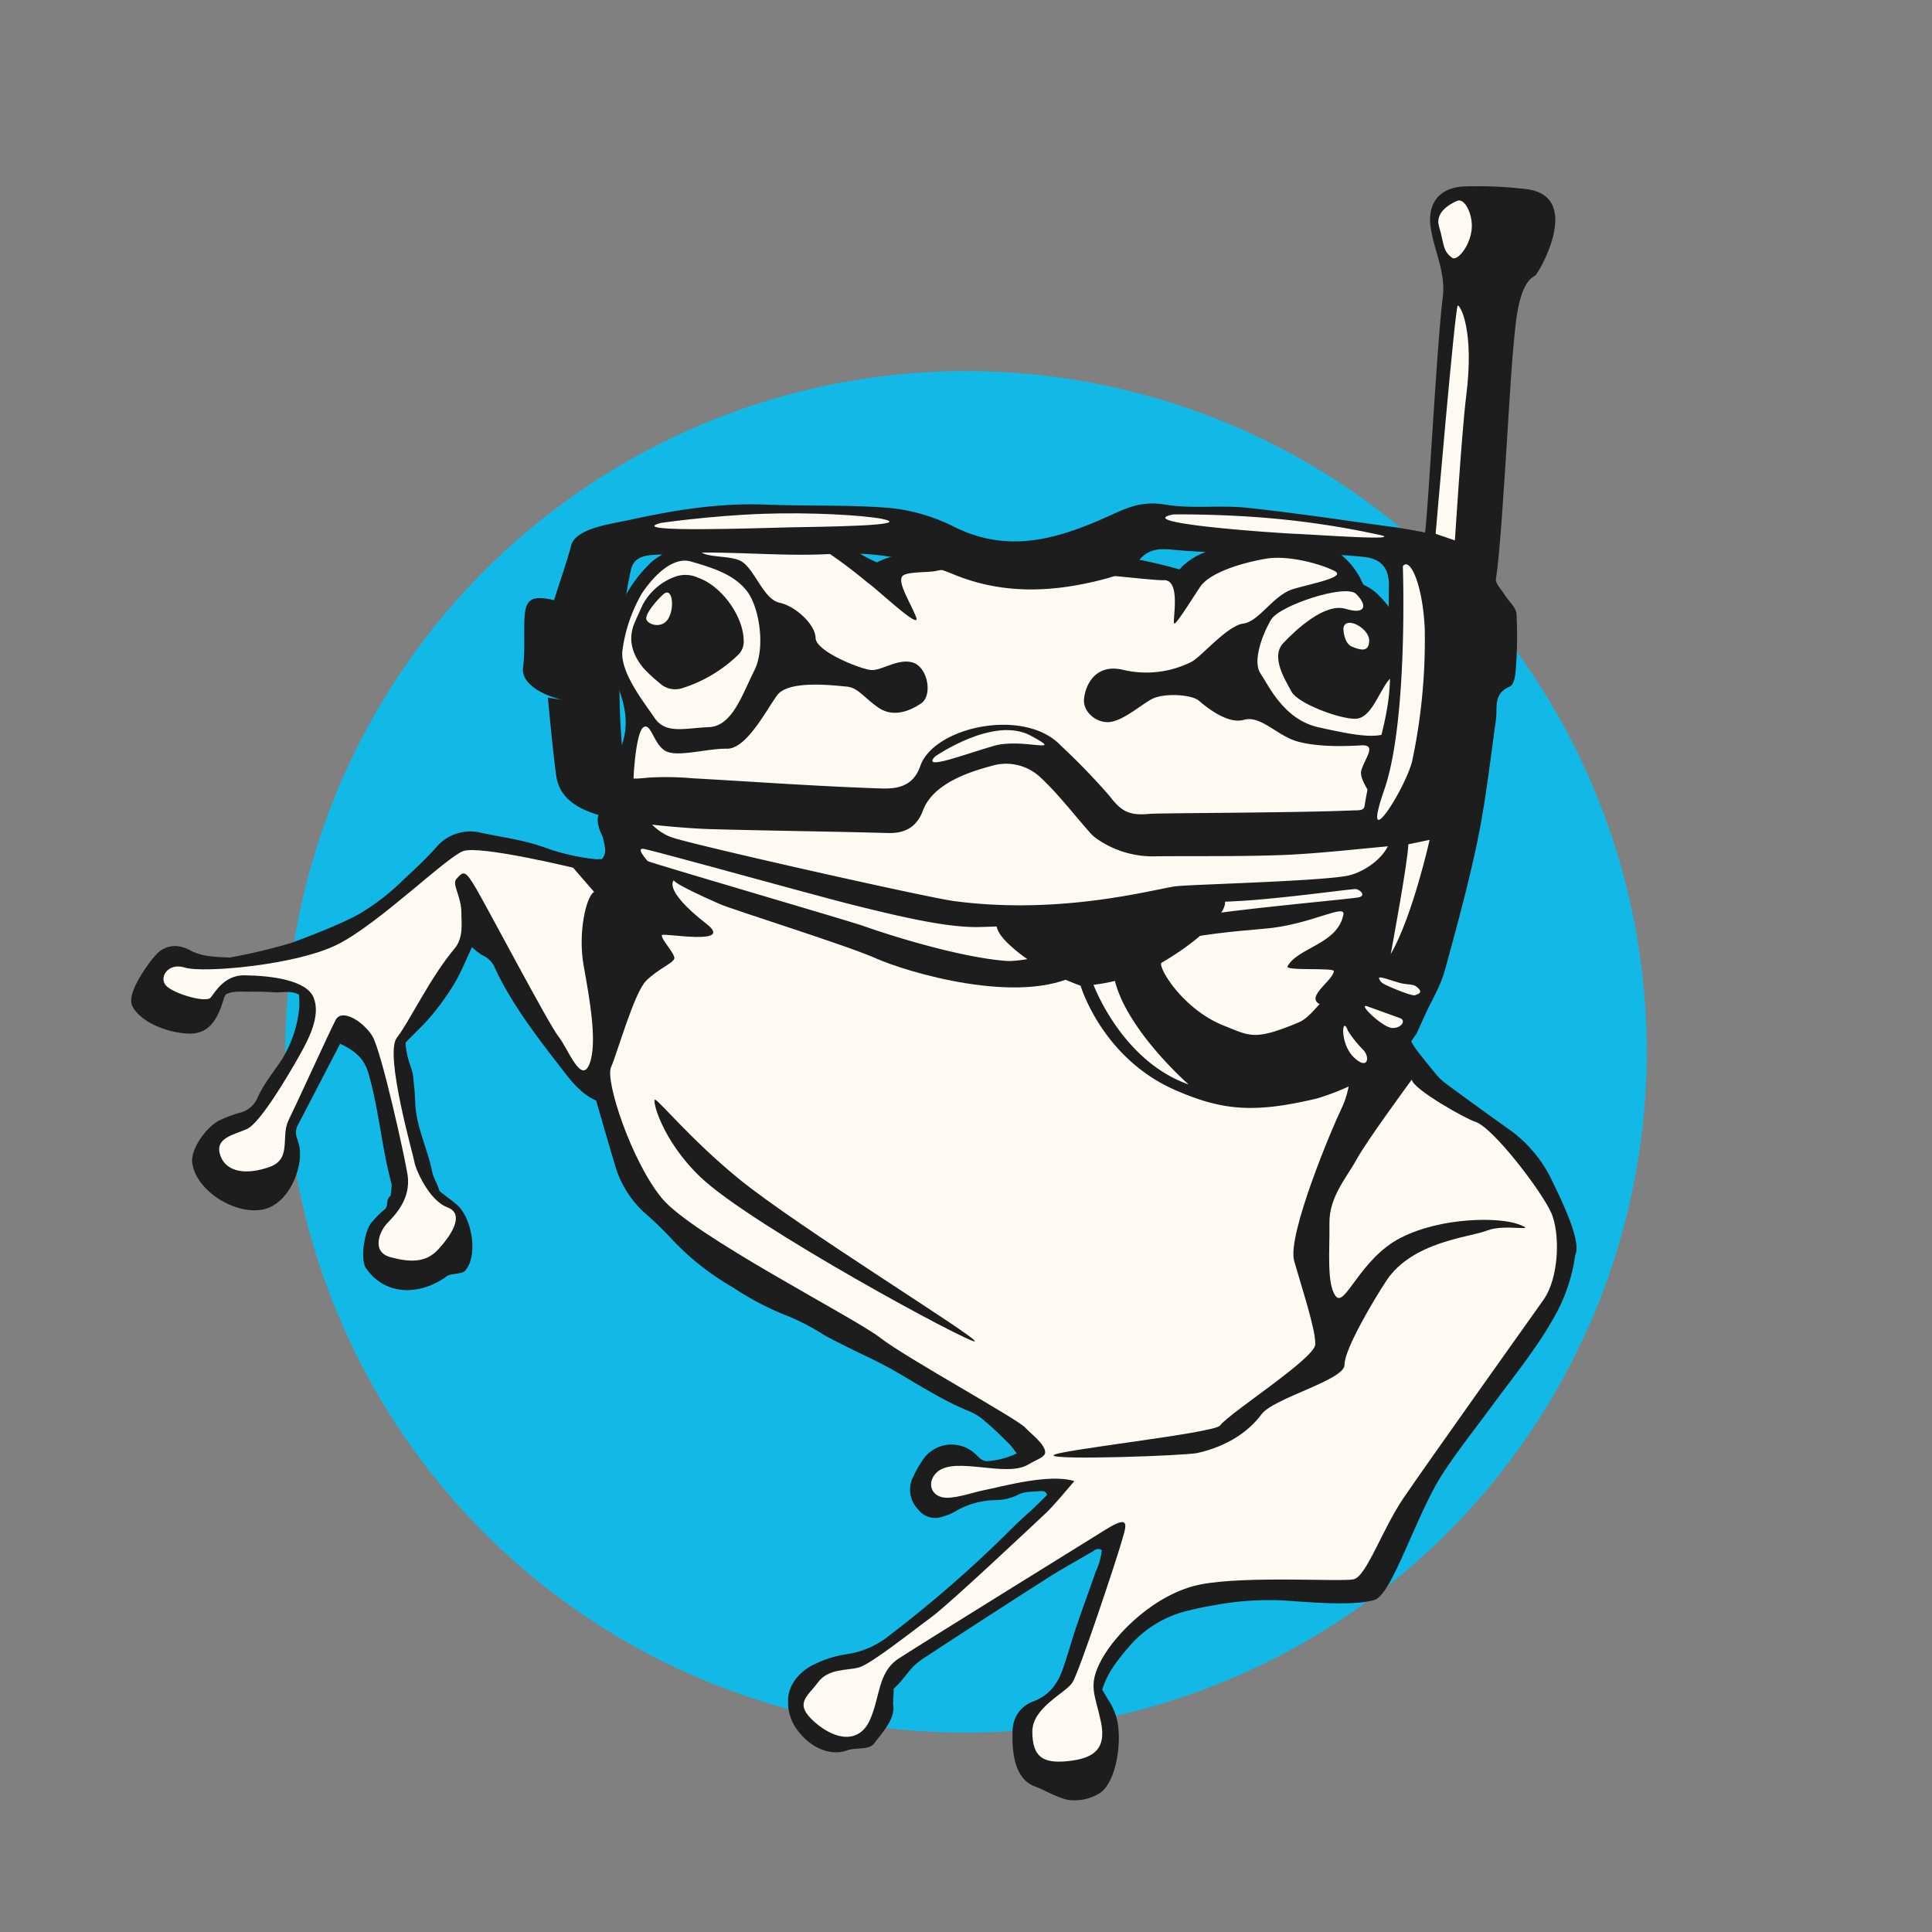 <svg id="wasserfrosch" xmlns="http://www.w3.org/2000/svg" xmlns:xlink="http://www.w3.org/1999/xlink" width="360" height="360" viewBox="0 0 360 360">
  <rect x="0" y="0" width="360" height="360" fill="#808080" stroke="none"/>
  <defs>
    <clipPath id="clip-path">
      <rect id="Rechteck_855" data-name="Rechteck 855" width="311" height="311" fill="none"/>
    </clipPath>
    <clipPath id="clip-path-2">
      <rect id="Rechteck_939" data-name="Rechteck 939" width="360" height="360" fill="none"/>
    </clipPath>
  </defs>
  <g id="Gruppe_29830" data-name="Gruppe 29830">
    <g id="Gruppe_29834" data-name="Gruppe 29834">
      <g id="Gruppe_29833" data-name="Gruppe 29833" clip-path="url(#clip-path-2)">
        <path id="Pfad_8757" data-name="Pfad 8757" d="M180,322.851A126.851,126.851,0,1,1,306.852,196,127,127,0,0,1,180,322.851" fill="#12b9e6"/>
      </g>
    </g>
    <g id="Gruppe_29836" data-name="Gruppe 29836">
      <g id="Gruppe_29835" data-name="Gruppe 29835" clip-path="url(#clip-path-2)">
        <path id="Pfad_8758" data-name="Pfad 8758" d="M289.1,219.777a24.878,24.878,0,0,0-8.253-9.582c-3.933-2.8-7.8-5.6-11.677-8.47a11.617,11.617,0,0,1-1.515-1.469c-1.252-1.537-2.509-3.074-3.7-4.612a11.53,11.53,0,0,1-.93-1.478,94.624,94.624,0,0,1-4.665-12.31,2.4,2.4,0,0,1-.07-.309c-.513-3.912-.7-7.706,2.429-10.988a7.642,7.642,0,0,0,1.578-7.179,7.2,7.2,0,0,1,.317-4.547,10.789,10.789,0,0,0,.545-6.851c-.552-2.169-.974-4.4-1.529-6.573a16.078,16.078,0,0,1-.12-7.837,4.6,4.6,0,0,0,.1-2.3,8.975,8.975,0,0,1-.054-3.483c.108-1.435.217-2.929.261-4.36.089-2.428-.012-4.917.276-7.285a6,6,0,0,0-1.3-4.645c-.33-.37-.6-.739-.926-1.169-1.714-1.9-3.047-4.123-5.593-5.265-.393-.18-.532-.8-.732-1.172a13.809,13.809,0,0,0-10.036-7.374,24.627,24.627,0,0,0-8.823-.051c-2.263.47-4.589,1-6.852,1.471-3.1.672-5.94,1.772-8.045,4.169a89.9,89.9,0,0,0-17.1-3.16c-4.421-.432-8.9-.55-13.376-.98a57.606,57.606,0,0,0-13.1.386c-4.4.566-8.945.449-12.8,2.437a23.711,23.711,0,0,1-3.66-1.936,77.723,77.723,0,0,0-6.618-4.191c-6.54-3.7-13.369-4.836-20.8-2.731-2.906.852-4.691,2.934-6.737,4.83a8.435,8.435,0,0,1-3.067,3.1,10.914,10.914,0,0,0-2.047,1.773,24.72,24.72,0,0,0-6.609,13.23,16,16,0,0,0,.5,7.208c.206.745.607,1.423.876,2.164,1.422,3.775,2,7.5.3,11.383a25.476,25.476,0,0,0-2.074,8.493,2.823,2.823,0,0,1-.939,2.378c-1.41,1.079-1.321,2.57-.847,4,.206.679.6,1.234.744,1.917.211,1.177.75,2.476-.268,3.674l-1.166.018a40.518,40.518,0,0,1-9.766-2.277C97.438,156.5,93.54,156,89.7,155.189a8.306,8.306,0,0,0-8.456,2.742c-1.848,2.08-3.894,3.98-5.943,5.876a42.854,42.854,0,0,1-8.01,6.283c-3.341,2.042-12.2,5.348-13.23,5.676a106.227,106.227,0,0,1-11.291,2.661c-2.6-.146-5.257-.106-7.613-1.5a5.531,5.531,0,0,0-1.107-.418,4.7,4.7,0,0,0-4.973,1.382c-.384.442-.766.883-1.148,1.385-1.4,1.949-4.405,6.227-3.207,8.326,1.735,3.082,6.736,4.867,10.434,5,4.024.125,5.514-3,6.624-6.752a6.292,6.292,0,0,1,.316-.564c1.353-.705,2.912-.48,4.4-.5s3.046.014,4.54.117,3.044-.419,4.678.427a16.7,16.7,0,0,1,.039,2.55,22.285,22.285,0,0,1-3.291,9.632c-1.585,2.388-3.431,4.594-4.561,7.225a4.835,4.835,0,0,1-3.461,2.666,26.12,26.12,0,0,0-3.674,1.423c-2.382,1.282-5.3,5.3-4.94,7.9.727,5.213,8.2,9.892,13.5,8.568,4.848-1.258,7.386-8.44,6.355-12.1-.135-.37-.2-.741-.341-1.115a2.966,2.966,0,0,1,.222-2.553c2.583-4.954,5.167-9.91,7.813-15.051,3.006,1.447,4.52,2.854,5.339,5.7,1.992,7.124,2.333,13.295,4.259,20.483a12.781,12.781,0,0,1-.2,2.158c-1.024.824-.249,1.814-1.145,2.576a18.727,18.727,0,0,0-2.492,2.525c-1.334,1.765-2.092,7.257-.777,8.607,3.712,5.107,10.173,4.783,14.984,1.225.512-.383,2.751-.406,3.2-.848,2.683-2.717,1.447-10.058-1.51-12.5-1.05-.918-2.17-1.635-3.154-2.491-.279-1.176-1.111-2.388-1.322-3.442-.914-4.591-3.065-8.53-3.2-13.2-.021-1.369-.17-2.734-.32-4.1a8.556,8.556,0,0,0-.557-2.542,15.648,15.648,0,0,1-.913-4.341c1.788-1.9,3.581-3.476,5.046-5.3a48.491,48.491,0,0,0,4.252-6.039c1.138-2.006,2.014-4.2,3.079-6.454a12.861,12.861,0,0,0,1.969,1.526,4.343,4.343,0,0,1,2.373,2.514c3.219,6.8,7.849,12.76,12.415,18.662,1.788,2.336,3.639,4.675,6.382,5.877,1.164,4.025,2.261,7.865,3.422,11.707a19.239,19.239,0,0,0,5.852,9.43,63.582,63.582,0,0,1,5.137,5.022,49.442,49.442,0,0,0,11.092,8.667,52.892,52.892,0,0,0,9.285,4.959,42.291,42.291,0,0,1,7.52,3.8c1.046.605,2.091,1.151,3.2,1.693,3.4,1.753,6.924,3.255,10.263,5.193,4.515,2.607,8.9,5.466,13.8,7.443a10.724,10.724,0,0,1,3.012,1.945c1.577,1.346,3.092,2.816,4.542,4.286.462.492.795,1.046,1.257,1.6a14.789,14.789,0,0,1-5.621,1.456,2.373,2.373,0,0,1-1.109-.419c-.394-.3-.724-.674-1.118-1.04a6.475,6.475,0,0,0-9.392.828,21.659,21.659,0,0,0-2.087,3.579,5.231,5.231,0,0,0,.935,6.021,3.971,3.971,0,0,0,4.562,1.36,8.945,8.945,0,0,0,2.256-.906,15.129,15.129,0,0,1,7.491-2.166,9.789,9.789,0,0,0,4.329-1c1.093-.638,2.716-.54,4.141-.685.39-.006,1.037-.079,1.244.726-.7.7-1.467,1.455-2.236,2.212-1.279,1.2-2.688,2.4-3.964,3.671a224.787,224.787,0,0,1-22.979,20.136A16.377,16.377,0,0,1,158,308.2a20.1,20.1,0,0,0-6.07,1.835c-2.9,1.288-5.13,3.935-5.084,6.92a8.6,8.6,0,0,0,2.1,5.88c2.183,2.766,5.844,4.515,9,3.284a2.011,2.011,0,0,1,.579-.133c1.617-.336,3.551.042,4.439-1.215,1.587-2.142,3.834-4.422,3.47-7.092-.075-.561.144-2.441.069-3,2.434-2.215,2.82-3.85,5.514-5.633q11.369-7.455,22.739-14.72c2.954-1.911,6.04-3.577,9.062-5.365a1.118,1.118,0,0,1,1.492-.086,13.3,13.3,0,0,1-1.17,4.064c-1.12,3.252-2.3,6.442-3.419,9.694-.934,2.691-1.668,5.438-2.6,8.129-.929,2.753-2.387,5.014-5.483,6.244a5.768,5.768,0,0,0-3.941,5.164c-.145,3.3-.047,9.228,4.195,10.722,1.761.655,4.615,2.374,6.5,2.532a8.891,8.891,0,0,0,5.73-1.428c2.882-2.284,3.729-8.776,3.221-12.376a10.913,10.913,0,0,0-1.693-4.644c-.465-.738-.864-1.48-1.263-2.093.923-3.189,2.9-5.583,4.873-7.914a20.65,20.65,0,0,1,11.052-6.828c1.549-.4,3.166-.733,4.784-1a54.81,54.81,0,0,1,14.257-.842c5.455.415,12.382.857,15.756-.173s7.861-16.3,13-23.969c2.98-4.464,6.289-8.62,9.467-12.961,3.874-5.226,8.014-10.326,11.167-16.037a32.089,32.089,0,0,0,3.785-11.321c1.217-2.535-2.553-10.165-4.429-14.053" fill="#1d1d1d" fill-rule="evenodd"/>
        <path id="Pfad_8759" data-name="Pfad 8759" d="M161.711,108.6S149.6,98.259,144.183,98.49s-12.049-.972-13.74,2.554,5.493,1.969,7.918,3.69,3.971,6.951,6.912,7.578,6.658,4.047,6.7,6.556,8.25,5.754,10.255,5.972,5.047-2.224,7.845-1.388,3.757,6.1,1.581,7.6-5.236,2.643-7.9.853-3.869-3.786-5.924-3.958-10.867-1.356-13.021,1.609-5.744,10.03-9.375,9.958-9.209,1.652-11.427.42-2.717-5.4-4.132-4.406-2.025,9.977-1.807,11.879,2.59,7.147,7.3,8.688,47.319,11.135,52.41,11.81c20.453,2.714,37.987-2.433,41.5-2.78s28.36-.972,32.3-2.058,8.143-4.812,7.505-8.229-6.1-8.9-5.425-11.26,3.028-4.883-.071-4.689-8.228.312-11.909-.751-6.818-4.9-9.882-4.011-7.073-2.42-8.41-3.573-6.637-1.507-8.88-.228-4.991,3.737-7.476,4.179-5.157-1.716-5.046-4.063,1.9-7.048,7.5-5.575a18.807,18.807,0,0,0,12.623-1.589c1.889-1.088,6.643-6.722,9.566-7.086s5.635-5.344,9.283-6.426,9.877-2.2,7.762-3.343-8.447-3.1-12.979-2.294-9.769,2.449-11.842,4.862c-.581.676-4.564,7.255-5.073,7.206s1.453-8.33-2.056-8.091c-2.657.18-32.037-3.911-42.411-1.71-1.388.294-5.175.118-6.09.85-1.28,1.026,1.373,4.974,2.434,7.746,1.022,2.67-7.15-5.131-8.985-6.395" fill="#fff9f3" fill-rule="evenodd"/>
        <path id="Pfad_8760" data-name="Pfad 8760" d="M119.527,110.714s4.549-7.416,9.226-6.082,8.2,2.609,10.463,5.563,3.5,10.509,1.32,14.789-4.045,10.34-8.433,10.506-8.04,1.368-10.114-1.693-6.394-8.44-6.022-12.484a28.679,28.679,0,0,1,3.56-10.6" fill="#fff9f3" fill-rule="evenodd"/>
        <path id="Pfad_8761" data-name="Pfad 8761" d="M110.692,166.186l-3.9-4.5s-17.385-4.211-20.479-3.1-15.5,13.314-23.221,17.3-25.353,5.453-28.589,4.419-4.945,1.866-3.566,3.352,7.436,3.292,8.322,2.22,2.548-4.188,6.3-4.143c4.688.057,11.514.8,12.881,4.158s-.9,7.712-2.7,10.891-7.23,12.526-9.775,13.62-6.061,1.679-4.9,4.927,5.09,3.591,9.225,2.09,1.978-5.639,3.47-8.664,7.612-16.458,8.777-18.693,5.122.267,6.821,2.954S75.5,215.9,75.952,218.954c.662,4.515-2.433,7.536-3.806,8.98s-3.094,5.346.675,6.344,6.557.948,8.739-1.366,5.318-6.642,1.811-7.943-5.979-7.254-6.147-8.429-5.642-20.14-3.285-23.159,6.169-11.169,10.775-16.651c1.734-2.064,1.235-5.009,1.258-6.538.048-3.1-1.829-5.43-.936-6.408,1.334-1.461,1.587-1.815,3.776,1.944s13.525,25.279,15.257,27.423,4.208,9.01,5.757,5.133.047-12.129-1.068-18.33.484-12.928,1.934-13.768" fill="#fff9f3" fill-rule="evenodd"/>
        <path id="Pfad_8762" data-name="Pfad 8762" d="M289.023,225.947c-1.692-3.868-10.853-15.956-14.175-16.94-1.606-.476-11.471-5.97-11.786-7.832,0,0-8.346,11.324-10.253,14.819s-5.162,7.011-5.089,11.983-.554,11.322,1.175,13.545,4.5-7,12.125-10.885,18.477-3.9,22.115-2.447-2.762-.2-6.034,1.1-13.942,2.019-18.792,9.383c-2.361,3.585-7.822,12.772-7.778,15.635s-13.243,6.183-15.478,9.231-6.2,5.928-11.929,7.205c-2.233.5-26.932,1.364-26.814.441s29.951-4.115,31.031-5.563c1.767-2.373,17.577-12.445,17.732-15.081s-2.569-10.788-3.926-15.58,7.117-24.926,8.8-28.361c3.332-6.816,1.751-18.484-1.621-18.886-7.19-.856-.067-4.551.222-6.759.091-.7-9.132.008-8.644-.887,1.927-3.532,9.335-4.11,10.417-9.64.394-2.015-5.469,1.466-13.149,2.455-5.18.667-22.753,1.068-36.1,8.55-10.98,6.155-32.392-.411-37.843-2.85s-26.635-9.035-29.135-10.133c-9.028-3.97-8.529-4.433-8.529-4.433s-2.195,1.7,6.073,8.128c5.407,4.2-8.22,1.6-8.31,2.1-.145.81,2.413,3.381,2.327,4.322-.077.836-2.981,1.939-5.239,4.167s-5.434,13.627-6.561,16.131,3.808,17.533,9.483,24.418,35.891,22.248,40.639,25.965,25.586,15.117,27.088,16.794c.938,1.047,3.645,3.012,3.691,4.557.027.927-1.627,1.371-3.169,2.3-4.113,2.482-13.567-1.6-16.942,1.378-1.834,1.621-1.433,4.152.9,4.71,1.964.468,5.56-.864,7.746-1.3,3.419-.676,12.259-3.18,16.9-1.7-1.464,1.7-3.969,4.7-5.288,5.935-2.053,1.917-18.061,17.017-21.367,19.428s-11.242,8.739-13.476,9.352-5.694.143-7.655,2.8-4.553,3.912-.607,7.38,8.3,3.975,10.268-.333,1.458-8.917,5.369-11.49,35.835-22.306,38.4-23.927c5.153-3.259,3.955-.677,3.049,2.5s-7.763,23.843-9.047,25.868-7.5,4.635-7.476,9.192,1.827,5.961,6.564,5.476,7.312-2.118,6.217-7.329-2.514-6.743.125-11.606,10.058-12.36,18.472-14,26.052-.456,28.457-.944,5.3-9.194,9.275-15.068,23.125-32.781,26.11-36.982,3.145-12.445,1.453-16.313" fill="#fff9f3" fill-rule="evenodd"/>
        <path id="Pfad_8763" data-name="Pfad 8763" d="M252.689,110.673c-1.956-1.942-14.217,2.139-15.8,4.732s-3.572,7.782-2.023,10.068,4.339,8.63,10.857,10.058,12.868,2.862,14.349-.442.529-10.664-1.365-8.292-3.239,7.141-6.234,7.14-10.632-2.857-11.8-5.031-3.97-6.507-1.551-9.075,7.775-7.533,11.6-6.385,4.1-.658,1.971-2.773" fill="#fff9f3" fill-rule="evenodd"/>
        <path id="Pfad_8764" data-name="Pfad 8764" d="M250.317,117.117s.042,2.738,1.587,3.372,3.2,1.158,3.221-1.146-4.518-4.75-4.808-2.226" fill="#fff9f3" fill-rule="evenodd"/>
        <path id="Pfad_8765" data-name="Pfad 8765" d="M122.873,127.244a4.226,4.226,0,0,0,4.23.993,26.273,26.273,0,0,0,10.286-6.068,3.437,3.437,0,0,0,1.189-2.818c-.07-4.6-4.176-10.2-8.479-11.691a5.631,5.631,0,0,0-4.156-.248,11.172,11.172,0,0,0-6.211,5.321c-.5,1.128-1.065,2.317-1.569,3.508-1.185,3.067-.3,5.73,1.684,8.187a25.5,25.5,0,0,0,3.026,2.816" fill="#1d1d1d" fill-rule="evenodd"/>
        <path id="Pfad_8766" data-name="Pfad 8766" d="M123.52,110.8c-1.356,1.284-3.216,3.494-3.1,4.51s2.9,2.028,4.125-.063.736-6.111-1.021-4.447" fill="#fff9f3" fill-rule="evenodd"/>
        <path id="Pfad_8767" data-name="Pfad 8767" d="M187.558,179.055c-7-.485-18.423-3.61-26.748-6.536-2.882-1.013-39.9-11.806-40.13-12.074s-2.117-2.376-.872-2.286,32.234,8.759,39.822,10.631c8.3,2.047,16.66,4.03,22.626,3.954a221.912,221.912,0,0,0,37.534-4.128c2.348-.53,8.363-.432,14.7-.983,8.623-.75,17.753-2.07,18.209-1.967.792.179,1.81,1.162.566,1.52s-30.317,2.8-34.954,4.5-25.71,7.72-30.756,7.37" fill="#fff9f3" fill-rule="evenodd"/>
        <path id="Pfad_8768" data-name="Pfad 8768" d="M122.052,204.9c-.584,0,1.257,7.558,8.486,14.451,9.52,9.078,50.56,31.257,51.118,30.584s-32.969-21.285-43.988-30.28c-8.816-7.2-15.032-14.755-15.616-14.755" fill="#1d1d1d"/>
        <path id="Pfad_8769" data-name="Pfad 8769" d="M112.179,161.6c-.024-.018-.045-.044-.069-.06.011,0,.023,0,.035,0,.015.019.02.038.034.057m137.88,12.383c-.042-.038-.1-.059-.142-.093.067.01.133.015.2.026-.017.028-.041.04-.058.067m-2.875,18.1c.008-.041.019-.081.025-.122-.01.069-.019.139-.032.208,0-.028.005-.057.007-.086m-13.675-74.895c.053-.033.1-.069.151-.1-.005.009-.015.021-.021.031a1.053,1.053,0,0,0-.13.072m24.252,20.052a.452.452,0,0,0-.2-.241c.08.015.142.027.246.043-.008.069-.035.131-.048.2m-1.03,30.7c-.091-.025-.189-.051-.264-.074l0,0c.088.025.165.05.269.076l0,0m-.921-.239c-.062-.013-.1-.049-.161-.06a1.792,1.792,0,0,1,.427.1.927.927,0,0,0-.266-.043" fill="#1d1e1c" fill-rule="evenodd"/>
        <path id="Pfad_8770" data-name="Pfad 8770" d="M251.746,151.022c1.3-.066,2.321.123,2.515-.786,1.1-7.474,4.217-14.7,4.672-22.179.391-6.238-.324-12.541-.129-18.779.065-3.443-1.431-5.2-4.81-5.523-11.7-1.168-23.664-.21-35.358-1.314-2.6-.259-4.809-.259-6.7,2.34-1.168,1.559-3.774,2.469-5.913,3.054-9.487,2.533-18.909,3.053-28.267-.78a51.821,51.821,0,0,0-22.873-3.833c-10.592.59-20.977-.895-31.5.079-2.014.195-5.2-.194-5.848,2.989-2.6,12.012-2.5,24.166-1.327,36.4.259,2.729,1.273,2.527,4.717,2.2a56.621,56.621,0,0,1,8.123.131c11.631.65,23.2,1.495,34.829,1.887,3.054.13,6.238-.194,7.6-4.158,2.533-7.343,19.423-10.982,26.176-3.834a123.907,123.907,0,0,1,9.12,9.434c2.078,2.729,3.557,3.691,7.39,3.3,2.553-.173,27.053-.179,37.58-.629m-145.07-20.36c-3.9-.259-9.729-2.785-9.21-6.294.39-2.923.13-5.978.26-8.963.13-3.774,1.3-4.549,5.523-3.575,1.04-3.378,2.275-6.757,3.184-10.2.845-3.249,7.714-4.037,10.9-4.752,8.318-1.819,16.635-3.184,25.213-2.859,7.8.324,15.725,0,23.458.65a34.5,34.5,0,0,1,11.827,3.509c10.527,5.263,20.078,1.949,29.5-2.34,3.25-1.5,5.914-2.47,9.747-1.82,4.939.845,10.2.065,15.205.59,9.227.975,18.456,2.4,27.618,3.639,1.949.26,3.833.65,5.652.976.715-6.3,2.25-35.823,3.29-43.82.59-4.808-1.689-8.772-2.274-13.192-.589-4.353,1.689-7.407,6.564-7.472a72.575,72.575,0,0,1,10.659.439c11.693.853,2.841,15.862,2.256,16.188-3.249,1.624-3.636,9.008-4.091,13.817-.78,8.513-2.1,36.034-3.211,42.656-.131.91,1.039,2.015,1.624,2.989.715,1.169,2.144,2.34,2.209,3.575a77.32,77.32,0,0,1-.13,10.267c-.066,1.169-.324,2.924-1.105,3.25-3.184,1.364-2.275,3.9-2.594,6.173-1.041,7.472-1.887,14.945-3.379,22.29-1.689,8.187-3.9,16.245-6.107,24.3-.781,2.923-2.4,5.588-3.705,8.383-.65,1.429-1.3,2.859-1.624,3.573-1.3,1.755-1.887,3.12-2.988,3.964a47.771,47.771,0,0,1-7.278,4.679,45.292,45.292,0,0,1-8.188,3.379c-12.142,2.938-17.958,2.107-26.222-1.421-13.878-5.924-17.9-19.564-17.9-19.564s-7.037-2.447-11.811-6.366c-2.755-2.262-4.631-4.379-3.6-6.253.675-1.226,2.572.63,6.142.743,5.29.168,21.527-2.215,27.009-3.586,6.645-1.662,8.926-2.628,9.167-.475.188,1.674-1.162,2.925-2.868,4.88-2.91,3.336-8.963,6.785-8.963,6.785-.772.61,3.79,8.627,11.691,11.742,4.74,1.868,5.571,2.854,13.908-.654,2.081-.911,3.444-3.314,5.33-4.744a14.074,14.074,0,0,1,3.705-2.468c2.4-.59,2.663-2.275,3.313-3.774,3.12-7.278,6.3-14.492,6.044-21.964-6.959.589-13.841,1.43-20.794,1.755-7.993.324-15.986.194-23.977.259a18.248,18.248,0,0,1-11.44-3.378,6.944,6.944,0,0,1-1.234-1.17c-3.054-3.443-5.848-7.147-9.227-10.26a9.3,9.3,0,0,0-9.032-2.015c-4.94,1.3-11,3.585-12.754,8.327-1.105,2.925-3.184,4.289-6.628,4.159-11.761-.324-21.3-.4-33.059-.725-4.029-.129-10.526-.714-14.49-1.3-7.343-1.17-13.368-2.916-14.149-8.7-.65-4.808-1.04-9.422-1.559-14.49" fill="#1d1d1d"/>
        <path id="Pfad_8771" data-name="Pfad 8771" d="M267.516,99.476,271.1,100.7s1.295-20.51,2.1-26.869c1.559-12.281-1.072-16.905-1.561-16.905s-4.129,42.549-4.129,42.549" fill="#fff9f3"/>
        <path id="Pfad_8772" data-name="Pfad 8772" d="M261.4,105.524s1.018,28.717-3.463,41.64,3.755.2,5.188-5.285a109.03,109.03,0,0,0,2.357-24.691c-.369-8.374-2.808-13.5-4.082-11.664" fill="#fff9f3"/>
        <path id="Pfad_8773" data-name="Pfad 8773" d="M256.953,182.271a1.833,1.833,0,0,0,1,1.124c.881.481,5.152,2.268,5.7,2.052s1.8-.485.171-1.672c-.579-.421-1.865-.306-2.957-.614-1.987-.561-3.917-1.337-3.912-.89" fill="#fff9f3"/>
        <path id="Pfad_8774" data-name="Pfad 8774" d="M255,187.593s4.843,1.741,5.918,2.137.3,1.877-1.508,1.821-6.954-5.032-4.41-3.958" fill="#fff9f3"/>
        <path id="Pfad_8775" data-name="Pfad 8775" d="M251.153,192.059a21.794,21.794,0,0,0,2.776,3.484c1.47,1.414.955,4.035-1.7,1.435s-2.148-7.972-1.074-4.919" fill="#fff9f3"/>
        <path id="Pfad_8776" data-name="Pfad 8776" d="M123.084,97.451s9.129-1.348,19.02-1.708c9.16-.333,19,.293,22.2.932,6.648,1.33-11.719,1.476-17.037,1.587s-31.049,1.073-24.18-.811" fill="#fff9f3"/>
        <path id="Pfad_8777" data-name="Pfad 8777" d="M218.533,95.866c.133-.027,9.282-.125,18.776.756A160.278,160.278,0,0,1,257.5,99.771c3.2.976-12-.125-16.078-.3s-30.608-2.005-22.886-3.6" fill="#fff9f3"/>
        <path id="Pfad_8778" data-name="Pfad 8778" d="M174.245,140.954s10.884-7.589,17.775-3.894-1.468.4-6.761,1.9-13.71,4.788-11.014,1.992" fill="#fff9f3"/>
        <path id="Pfad_8779" data-name="Pfad 8779" d="M271.536,37.432s-4.347,1.59-3.393,4.771.636,4.559,2.439,5.831c.957.676,3.327-2.153,3.642-5.3.278-2.783-1.346-5.945-2.688-5.3" fill="#fff9f3"/>
        <path id="Pfad_8780" data-name="Pfad 8780" d="M262.427,157.32l3.964-.83s-3.151,14.195-7.245,21.293c0,0,3.189-17.145,3.281-20.463" fill="#fff9f3"/>
        <path id="Pfad_8781" data-name="Pfad 8781" d="M203.758,183.5s5.232,14.193,17.725,18.575c0,0-11.381-9.942-13.735-19.294a32.823,32.823,0,0,1-3.99.719" fill="#fff9f3"/>
      </g>
    </g>
  </g>
</svg>
